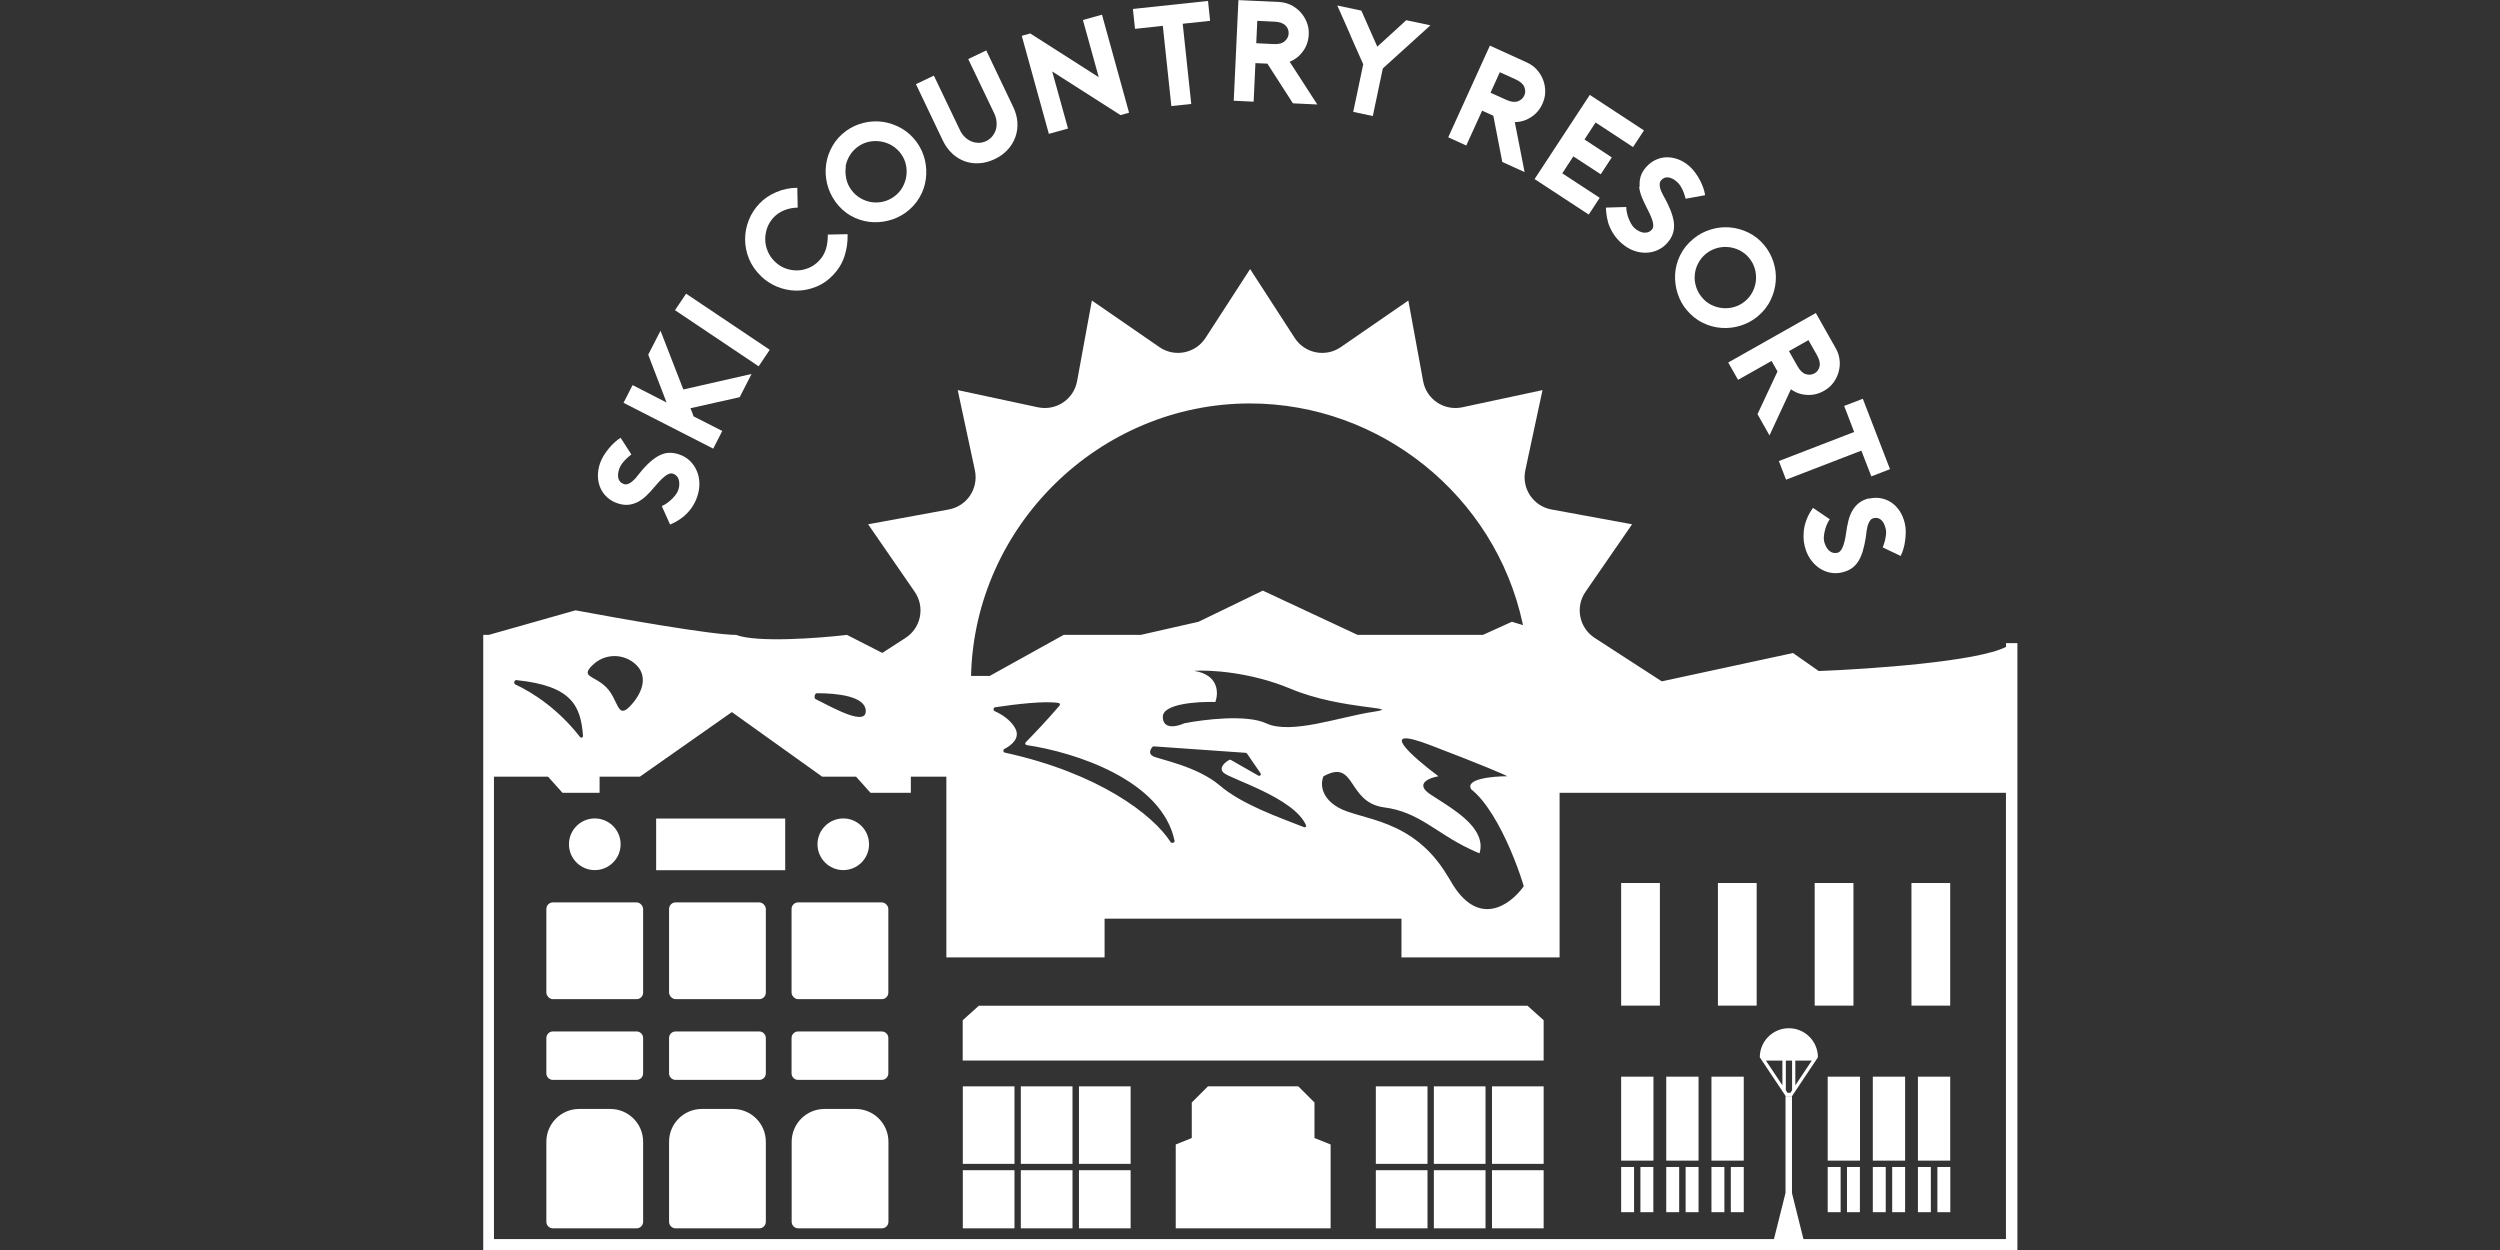 <svg width="240" height="120" viewBox="0 0 240 120" fill="none" xmlns="http://www.w3.org/2000/svg" xmlns:xlink="http://www.w3.org/1999/xlink">
  <rect x="0" y="0" width="240" height="120" fill="#333333" stroke="none"/>
  <defs>
    <style>
      .cls-1 {
        fill: none;
      }

      .cls-2 {
        fill: #fff;
      }
    </style>
  </defs>
  <g id="Layer_1-2" data-name="Layer 1">
    <g>
      <g>
        <path class="cls-1" d="m172.54,35.14c.24.43.51.68.81.78.3.09.58.07.84-.08.26-.14.42-.37.48-.67.07-.3-.02-.67-.26-1.09l-.81-1.43-1.87,1.06.81,1.43h0Z"/>
        <path class="cls-1" d="m149.74,118.94h3.53-3.53s20.57,0,20.57,0l1.11-4.43h0v-9.29h.62v9.31l1.1,4.41h19.44v-42.84h-42.85v15.77h3.53-3.53m8.98,24.5h-1.24v-4.34h1.24v4.34Zm4.34,0h-1.24v-4.34h1.24v4.34Zm4.34,0h-1.24v-4.34h1.24v4.34Zm9.3,0h-1.24v-4.34h1.24v4.34Zm1.86,0h-1.24v-4.34h1.24v4.34Zm4.34,0h-1.24v-4.34h1.24v4.34Zm2.47,0h-1.24v-4.34h1.24v4.34Zm1.87,0h-1.24v-4.34h1.24v4.34Zm0-4.96h-3.1v-8.06h3.1v8.06Zm-3.72-26.64h3.72v11.77h-3.72v-11.77Zm-3.71,18.59h3.1v8.06h-3.1v-8.06Zm0,8.67h1.24v4.34h-1.24v-4.34Zm-1.24-.62h-3.1v-8.06h3.1v8.06Zm-4.34-26.64h3.72v11.77h-3.72v-11.77Zm-2.48,13.94c1.54,0,2.79,1.25,2.79,2.79l-.21.32-2.27,3.4h-.62l-.31-.46h0s-1.96-2.94-1.96-2.94l-.21-.32c0-1.54,1.25-2.79,2.79-2.79Zm-6.81-13.94h3.72v11.77h-3.72v-11.77Zm-.62,18.59h3.1v8.06h-3.1v-8.06Zm0,8.67h1.24v4.34h-1.24v-4.34Zm-4.34-8.67h3.1v8.06h-3.1v-8.06Zm0,8.67h1.24v4.34h-1.24v-4.34Zm-4.34-27.26h3.72v11.77h-3.72v-11.77Zm0,18.59h3.1v8.06h-3.1v-8.06Zm0,8.67h1.24v4.34h-1.24v-4.34Z"/>
        <path class="cls-1" d="m123.93,66.13c-3.91-1.64-7.83-1.84-9.3-1.73,2.4.38,2.36,2.15,2.05,2.99-1.68-.05-5.04.16-5.04,1.42s1.37.95,2.05.63c1.84-.37,5.99-.88,7.88,0,2.36,1.1,7.09-.63,10.24-1.1,3.15-.47-2.99-.16-7.88-2.21Z"/>
        <path class="cls-1" d="m81.69,18.23c.24.33.52.59.86.79.34.2.69.33,1.06.39.37.06.75.04,1.13-.04.38-.09.74-.25,1.07-.49.33-.24.59-.52.78-.86.2-.33.32-.69.38-1.06s.05-.75-.03-1.13c-.08-.38-.24-.73-.48-1.06-.24-.33-.53-.59-.86-.79-.34-.2-.7-.33-1.08-.39-.38-.06-.76-.05-1.14.03-.38.08-.73.24-1.05.47h0c-.34.24-.6.53-.8.87-.2.34-.33.69-.39,1.07-.06.38-.04.76.04,1.14.08.38.24.74.48,1.07Z"/>
        <polygon class="cls-1" points="172.35 101.82 172.35 104.19 173.93 101.82 172.35 101.82"/>
        <path class="cls-1" d="m83.13,68.18c-.1-1.33-2.7-1.64-4.71-1.63-.19,0-.27.47-.11.56,1.84.93,4.94,2.66,4.82,1.07Z"/>
        <path class="cls-1" d="m95.01,64.89l7.1-3.94h7.4l5.55-1.26,6.17-2.99,9.1,4.25h12.03l2.78-1.26.73.22.34.1-.04-.17c-2.64-12.23-13.65-21.11-26.18-21.11-14.42,0-26.43,11.73-26.77,26.15h0s.32,0,.32,0h1.46Z"/>
        <polygon class="cls-1" points="171.87 104.9 172.03 104.66 172.03 101.82 171.42 101.82 171.42 104.66 171.59 104.9 171.87 104.9"/>
        <path class="cls-1" d="m128.49,77.51c2.15,1.23,7.13.98,10.45,6.5.09.15.18.28.27.43,2.63,4.76,5.78,2.45,7.06.67,0-.01.02-.03.03-.04-.04-.12-.08-.26-.12-.4-.53-1.68-1.58-4.39-2.91-6.5-.62-.98-1.29-1.83-2.01-2.4-.63-1.01,2.05-1.26,3.47-1.26-.26-.16-2.11-.98-7.41-2.99-5.29-2.02-1.68,1.16.79,2.99-.89.16-2.3.72-.79,1.73,1.46.98,3.96,2.33,4.65,4.06.2.51.26,1.04.08,1.61-.34-.13-.63-.28-.94-.42-3.27-1.55-4.89-3.56-8.2-3.99-3.62-.47-2.68-4.73-5.83-2.99-.26.58-.35,1.99,1.42,2.99Z"/>
        <polygon class="cls-1" points="171.11 101.82 169.53 101.82 171.11 104.18 171.11 101.82"/>
        <polygon class="cls-1" points="134.56 88.18 133.69 88.18 106.32 88.18 106.05 88.18 106.05 91.87 134.56 91.87 134.56 88.18"/>
        <rect class="cls-1" x="90.87" y="118.94" width="58.86" height="0"/>
        <path class="cls-1" d="m149.73,91.9h-15.18v-.03h-28.5v.03h-15.18m0,27.04h58.86m-52.35-1.02h-4.96v-5.58h4.96v5.58Zm0-6.2h-4.96v-7.44h4.96v7.44Zm5.57,6.2h-4.96v-5.58h4.96v5.58Zm0-6.2h-4.96v-7.44h4.96v7.44Zm5.57,6.2h-4.96v-5.58h4.96v5.58Zm0-6.2h-4.96v-7.44h4.96v7.44Zm19.2,6.2h-14.87v-8.06l1.55-.62v-3.41l1.55-1.55h8.67l1.55,1.55v3.41l1.55.62v8.06Zm9.3,0h-4.96v-5.58h4.96v5.58Zm0-6.2h-4.96v-7.44h4.96v7.44Zm5.57,6.2h-4.96v-5.58h4.96v5.58Zm0-6.2h-4.96v-7.44h4.96v7.44Zm5.57,6.2h-4.96v-5.58h4.96v5.58Zm0-6.2h-4.96v-7.44h4.96v7.44Zm-12.91-9.91h-42.85v-3.87l1.55-1.39h52.67l1.55,1.39v3.87h-12.91Z"/>
        <path class="cls-1" d="m125.22,79.4c.12.05.24-.06.19-.18-1.15-2.67-7.32-4.45-7.93-5.06-.48-.48.13-.99.56-1.22.05-.03.1-.02.15,0l2.64,1.51c.15.08.3-.09.21-.23l-1.3-1.89s-.07-.06-.12-.07l-8.83-.62s-.09.01-.12.05c-.2.23-.42.66.05.89.63.32,4.25.95,6.46,2.84,2.12,1.81,5.68,3.05,8.06,3.98Z"/>
        <path class="cls-1" d="m96.43,71.89c-.14.07-.12.32.04.35,9.02,1.98,14.23,5.96,15.92,8.59.1.15.42.06.38-.12-1.21-5.84-9.62-8.51-14.2-9.19-.13-.02-.18-.18-.09-.27.74-.76,2.13-2.21,3.25-3.53.07-.09.03-.22-.08-.24-1.28-.23-4.24.12-6.12.41-.17.03-.19.3-.03.37.68.3,1.53.83,1.97,1.64.5.9-.29,1.6-1.04,1.98Z"/>
        <path class="cls-1" d="m163.38,28.55c.26.31.56.56.91.73.35.17.71.28,1.08.31.38.04.75,0,1.12-.11.37-.11.71-.29,1.03-.55.31-.26.56-.56.73-.91.18-.35.28-.72.32-1.1.03-.38,0-.76-.11-1.13-.11-.37-.28-.71-.54-1.02h0c-.26-.31-.57-.56-.92-.74-.35-.18-.71-.28-1.09-.31-.38-.03-.76,0-1.13.11-.38.11-.72.29-1.03.55-.31.26-.56.56-.73.91-.18.35-.28.71-.32,1.09-.04.38,0,.75.12,1.13.11.38.3.72.56,1.03Z"/>
        <path class="cls-1" d="m90.87,91.87h-2.56,2.56v-17.32h-3.41v1.55h-3.87l-1.39-1.55h-3.25l-8.67-6.2-8.83,6.2h-3.87v1.55h-3.56l-1.39-1.55h-5.19v44.39h43.45s-2.56,0-2.56,0h2.56m-9.92-40.36c1.22,0,2.23.88,2.43,2.04,0,.04,0,.08.01.11.01.11.03.22.03.33,0,1.37-1.11,2.48-2.48,2.48s-2.48-1.11-2.48-2.48,1.11-2.48,2.48-2.48Zm-23.85,0c1.37,0,2.48,1.11,2.48,2.48s-1.11,2.48-2.48,2.48-2.48-1.11-2.48-2.48,1.11-2.48,2.48-2.48Zm4.64,38.71c0,.35-.28.63-.63.63h-8.03c-.35,0-.63-.28-.63-.63v-7.68c0-1.74,1.41-3.15,3.15-3.15h2.99c1.74,0,3.15,1.41,3.15,3.15v7.68Zm0-14.25c0,.35-.28.63-.63.63h-8.03c-.35,0-.63-.28-.63-.63v-3.39c0-.35.28-.63.63-.63h8.03c.35,0,.63.28.63.63v3.39Zm0-7.74c0,.35-.28.63-.63.63h-8.03c-.35,0-.63-.28-.63-.63v-8.03c0-.35.28-.63.63-.63h8.03c.35,0,.63.28.63.63v8.03Zm11.78,22c0,.35-.28.63-.63.63h-8.03c-.35,0-.63-.28-.63-.63v-7.68c0-1.74,1.41-3.15,3.15-3.15h2.99c1.74,0,3.15,1.41,3.15,3.15v7.68Zm0-14.25c0,.35-.28.63-.63.63h-8.03c-.35,0-.63-.28-.63-.63v-3.39c0-.35.28-.63.63-.63h8.03c.35,0,.63.28.63.63v3.39Zm0-7.74c0,.35-.28.63-.63.63h-8.03c-.35,0-.63-.28-.63-.63v-8.03c0-.35.28-.63.63-.63h8.03c.35,0,.63.28.63.63v8.03Zm1.86-11.76h-12.39v-4.96h12.39v4.96Zm9.91,33.76c0,.35-.28.63-.63.63h-8.03c-.35,0-.63-.28-.63-.63v-7.68c0-1.74,1.41-3.15,3.15-3.15h2.99c1.74,0,3.15,1.41,3.15,3.15v7.68Zm0-14.25c0,.35-.28.63-.63.63h-8.03c-.35,0-.63-.28-.63-.63v-3.39c0-.35.28-.63.63-.63h8.03c.35,0,.63.28.63.63v3.39Zm0-7.74c0,.35-.28.63-.63.63h-8.03c-.35,0-.63-.28-.63-.63v-8.03c0-.35.28-.63.63-.63h8.03c.35,0,.63.28.63.63v8.03Z"/>
        <path class="cls-1" d="m58.23,65.97c1.17,1.17,1.04,3.06,2.21,1.89,1.17-1.17,1.87-2.84.7-4.01-1.17-1.17-3.06-1.17-4.23,0-1.17,1.17.16.95,1.33,2.12Z"/>
        <path class="cls-1" d="m55.7,70.75c.1.12.3.05.29-.11-.22-2.88-1.06-4.82-6.41-5.35-.19-.02-.27.33-.1.41,1.68.78,4.14,2.37,6.22,5.05Z"/>
        <path class="cls-1" d="m145.69,9.72c.3-.1.51-.29.63-.56.12-.27.12-.54,0-.83-.12-.28-.41-.53-.85-.73l-1.5-.68-.89,1.96,1.5.68c.44.2.82.25,1.11.15Z"/>
        <path class="cls-2" d="m58.31,47.76c.28.25.61.44.98.56.36.12.71.17,1.03.14.32-.03.63-.13.93-.28.29-.16.58-.37.84-.63.27-.26.53-.55.8-.87.23-.27.43-.5.61-.67.18-.17.34-.3.47-.39.14-.09.25-.14.35-.16.1-.02.18-.02.25,0,.18.06.32.15.42.27.1.12.16.25.19.4.03.15.04.3.03.46-.01.16-.05.31-.1.46-.06.17-.16.35-.29.51-.14.17-.28.32-.44.46s-.31.26-.47.36c-.15.1-.28.16-.38.2l.8,1.78c.1-.04.27-.13.51-.25.24-.12.47-.28.7-.46h0c.32-.25.6-.55.84-.88.24-.34.43-.71.56-1.11h0c.15-.44.21-.88.2-1.3-.01-.43-.1-.82-.26-1.18-.16-.36-.38-.68-.66-.95-.29-.27-.62-.47-1.01-.6-.31-.11-.62-.16-.92-.16-.3,0-.6.07-.9.21-.31.14-.62.36-.95.64-.33.29-.68.66-1.05,1.12-.12.16-.25.32-.37.46-.13.14-.25.26-.38.36-.13.1-.25.17-.38.21-.12.04-.25.04-.37,0-.27-.09-.44-.26-.52-.52-.07-.26-.05-.56.07-.93.07-.2.17-.38.3-.55.14-.17.26-.31.39-.43.15-.14.31-.28.48-.41l-1.03-1.6c-.18.1-.37.25-.57.43-.2.18-.39.38-.57.6-.18.22-.35.46-.5.7-.15.25-.26.49-.34.72-.15.44-.21.86-.2,1.27.01.41.1.78.25,1.12.15.34.37.63.65.88Z"/>
        <path class="cls-2" d="m69.35,41.38l-2.77-1.41c-.04-.14-.09-.27-.14-.4-.05-.13-.11-.26-.16-.38l4.73-1.06,1.14-2.23-6.55,1.49-2.19-5.64-1.18,2.3,1.76,4.59-3.26-1.67-.87,1.7,8.61,4.4.87-1.7Z"/>
        <rect class="cls-2" x="68.39" y="26.85" width="1.91" height="9.67" transform="translate(4.4 71.61) rotate(-56.14)"/>
        <path class="cls-2" d="m73.05,26.51c.44.43.96.76,1.54,1.01.58.24,1.19.37,1.82.38.63.01,1.25-.1,1.88-.35.63-.24,1.2-.63,1.71-1.17.48-.5.84-1.09,1.06-1.75s.33-1.38.31-2.15l-1.9.04c0,.51-.05.97-.18,1.39-.13.42-.35.79-.67,1.13-.29.3-.61.53-.98.68s-.74.24-1.12.24c-.38,0-.76-.06-1.13-.2-.37-.14-.7-.35-1-.64-.3-.29-.53-.62-.68-.98-.16-.37-.24-.74-.25-1.13,0-.39.06-.76.19-1.14.14-.37.35-.71.63-1.01.28-.29.62-.52,1.02-.68.4-.16.82-.24,1.28-.25l-.04-1.9c-.71,0-1.38.14-2.01.41-.63.27-1.18.63-1.62,1.1-.44.46-.78.98-1.02,1.58s-.36,1.21-.36,1.84.12,1.26.37,1.87c.25.62.63,1.17,1.15,1.67Z"/>
        <path class="cls-2" d="m80.17,19.33c.43.6.93,1.05,1.5,1.38.57.32,1.17.51,1.78.59.62.07,1.23.03,1.83-.12.61-.15,1.15-.41,1.65-.76.57-.41,1.01-.9,1.34-1.46.33-.56.53-1.15.61-1.77.08-.62.05-1.23-.09-1.84-.15-.61-.4-1.17-.77-1.68-.41-.58-.91-1.02-1.48-1.35-.57-.32-1.16-.53-1.77-.62-.62-.09-1.23-.06-1.85.09-.61.15-1.17.4-1.67.76-.57.41-1.01.9-1.33,1.46-.32.56-.53,1.15-.61,1.77-.09.62-.06,1.23.09,1.85.15.62.41,1.19.78,1.7Zm1-3.31c.06-.38.19-.73.39-1.07.2-.34.47-.63.8-.87h0c.32-.23.67-.39,1.05-.47.38-.08.76-.09,1.14-.03.38.06.74.19,1.08.39.33.2.62.46.86.79.24.33.4.68.48,1.06.08.38.09.76.03,1.13s-.19.73-.38,1.06c-.19.34-.46.62-.78.86-.33.24-.68.4-1.07.49-.38.09-.76.1-1.13.04-.37-.06-.73-.19-1.06-.39-.34-.2-.62-.46-.86-.79-.24-.33-.4-.68-.48-1.07-.08-.38-.1-.76-.04-1.14Z"/>
        <path class="cls-2" d="m91.41,14.74c.36.34.77.58,1.2.74.44.16.91.22,1.4.19.5-.03.99-.16,1.49-.4h0c.5-.24.91-.54,1.25-.91.33-.37.58-.78.73-1.22.16-.44.22-.91.19-1.4-.03-.49-.17-.99-.41-1.49l-2.58-5.41-1.73.83,2.48,5.18c.14.29.22.58.24.86.02.28,0,.54-.08.77-.08.24-.19.44-.35.63-.16.18-.35.33-.56.43-.21.1-.44.16-.68.17-.24,0-.48-.03-.71-.12-.23-.09-.45-.23-.65-.42-.2-.19-.38-.43-.51-.73l-2.48-5.18-1.72.82,2.58,5.41c.24.5.54.92.91,1.25Z"/>
        <polygon class="cls-2" points="102.53 12.34 101.01 6.86 107.57 11.05 108.39 10.82 105.79 1.41 103.96 1.92 105.48 7.41 98.9 3.21 98.09 3.44 98.09 3.44 100.69 12.85 102.53 12.34"/>
        <polygon class="cls-2" points="111.63 2.48 112.45 10.18 114.36 9.98 113.54 2.28 116.17 2 115.97 .09 108.76 .86 108.96 2.77 111.63 2.48"/>
        <path class="cls-2" d="m120.51,6.06l1.16.05,2.45,3.81,2.34.11-2.65-4.1c.52-.21.94-.54,1.28-1.01.34-.47.52-1,.55-1.61.02-.41-.04-.8-.19-1.17-.14-.37-.35-.69-.61-.98-.26-.28-.56-.51-.91-.68-.35-.17-.73-.27-1.13-.29l-3.91-.18-.45,9.66,1.91.09.17-3.68Zm.19-4.06l1.64.08c.49.02.84.14,1.06.36.22.22.32.47.31.77-.01.29-.14.54-.38.75-.24.21-.6.3-1.09.27l-1.64-.08.1-2.15Z"/>
        <polygon class="cls-2" points="126.47 10.03 126.46 10.03 126.47 10.03 126.47 10.03"/>
        <path class="cls-2" d="m129.62,3.35c.21.49.43.97.64,1.45.21.48.42.93.61,1.37l-.96,4.57,1.88.4.96-4.57,4.57-4.14h0l-2.32-.49-2.78,2.54-1.53-3.46-2.31-.49c.19.43.39.89.61,1.37.21.48.43.96.64,1.45Z"/>
        <path class="cls-2" d="m142.3,10.63l1.06.48.86,4.44,2.14.97h0s-.94-4.8-.94-4.8c.56,0,1.08-.16,1.56-.47.48-.31.85-.74,1.1-1.3.17-.38.26-.76.26-1.15,0-.39-.06-.77-.2-1.13s-.33-.68-.6-.98c-.26-.29-.58-.52-.95-.69l-3.56-1.62-4,8.8,1.73.79,1.53-3.36Zm1.68-3.7l1.5.68c.44.2.73.44.85.73.12.28.12.56,0,.83-.12.27-.33.45-.63.56-.3.1-.67.05-1.11-.15l-1.5-.68.89-1.96Z"/>
        <polygon class="cls-2" points="152.52 20.6 153.57 18.99 149.98 16.64 151.04 15.01 153.67 16.73 154.73 15.11 152.11 13.39 153.17 11.77 153.18 11.76 156.77 14.12 157.82 12.52 152.62 9.11 147.32 17.19 152.52 20.6"/>
        <path class="cls-2" d="m157.36,17.92c.03.33.12.67.26,1.02.14.35.31.7.5,1.07.17.31.29.59.39.82s.15.43.18.58c.03.16.03.28.01.38-.02.1-.06.18-.1.23-.13.14-.26.24-.41.28-.15.04-.3.05-.44.03-.15-.03-.29-.08-.43-.15-.14-.08-.27-.16-.39-.27-.14-.12-.26-.28-.36-.46-.1-.19-.19-.38-.26-.58-.07-.2-.12-.39-.15-.57-.03-.18-.04-.32-.04-.43l-1.95.06c0,.11.01.3.04.56.03.26.08.54.16.82h-.01c.12.39.29.76.51,1.11.22.35.49.66.81.94h0c.36.31.73.54,1.13.69.4.15.8.22,1.19.21.39,0,.77-.09,1.13-.25.36-.16.67-.39.94-.7.22-.25.38-.51.49-.79.11-.28.16-.58.15-.92-.01-.33-.09-.71-.23-1.12-.14-.41-.35-.88-.63-1.4-.1-.18-.2-.35-.28-.52-.09-.17-.15-.33-.19-.48-.04-.15-.06-.29-.05-.43.01-.13.06-.25.14-.34.19-.22.41-.31.68-.28.26.03.54.17.83.42.16.14.29.3.4.49.11.19.19.37.25.53.07.2.14.4.19.61l1.87-.34c-.03-.21-.08-.44-.17-.69-.09-.26-.2-.51-.33-.76-.14-.25-.28-.5-.46-.73-.17-.23-.35-.43-.53-.59-.35-.3-.71-.53-1.09-.67-.38-.14-.76-.21-1.13-.2-.37.01-.73.1-1.06.26-.34.16-.63.39-.9.69-.25.29-.43.59-.52.9-.09.31-.12.63-.09.97Z"/>
        <path class="cls-2" d="m161.28,24.53c-.28.59-.44,1.2-.47,1.82-.03.62.05,1.23.24,1.82.19.59.48,1.13.87,1.59h0c.45.53.96.95,1.55,1.23.58.29,1.19.45,1.81.49.62.04,1.23-.03,1.83-.22.6-.19,1.14-.48,1.62-.88.54-.45.96-.97,1.24-1.56.29-.59.45-1.19.5-1.81.05-.62-.02-1.23-.21-1.83-.19-.6-.48-1.14-.87-1.62-.45-.54-.96-.95-1.54-1.23-.58-.28-1.18-.45-1.8-.5-.62-.05-1.24.02-1.84.21-.61.19-1.16.48-1.65.89-.57.47-.99,1-1.27,1.59Zm1.74.76c.18-.35.42-.65.73-.91.31-.26.66-.44,1.03-.55.38-.11.75-.15,1.13-.11.38.03.74.14,1.09.31.35.18.66.42.92.74h0c.25.3.43.64.54,1.01.11.37.14.75.11,1.13-.03.38-.14.75-.32,1.1-.18.35-.42.66-.73.91-.31.26-.66.44-1.03.55-.37.11-.75.14-1.12.11-.38-.04-.74-.14-1.08-.31-.35-.17-.65-.41-.91-.73-.26-.31-.45-.66-.56-1.03-.12-.38-.16-.75-.12-1.13.03-.38.14-.74.32-1.09Z"/>
        <path class="cls-2" d="m166.86,36.46l3.21-1.81.57,1.01-1.92,4.1,1.15,2.04,2.06-4.43c.45.33.96.51,1.54.54.57.04,1.13-.1,1.65-.4.36-.21.66-.46.89-.78.23-.32.4-.66.5-1.03s.14-.75.09-1.14c-.04-.39-.16-.76-.36-1.11l-1.92-3.4-8.41,4.75.94,1.66Zm6.75-3.81l.81,1.43c.24.42.33.79.26,1.09-.07.3-.23.53-.48.67-.26.14-.53.17-.84.08-.3-.09-.57-.35-.81-.78h0s-.81-1.43-.81-1.43l1.87-1.06Z"/>
        <polygon class="cls-2" points="169.88 41.8 169.88 41.8 169.88 41.8 169.88 41.8"/>
        <polygon class="cls-2" points="170.77 44.26 171.46 46.05 178.69 43.26 179.65 45.74 179.65 45.73 181.44 45.04 178.83 38.28 177.04 38.97 178 41.47 170.77 44.26"/>
        <path class="cls-2" d="m179.43,47.84c-.38.09-.69.23-.95.43-.26.2-.47.44-.64.73-.17.29-.3.61-.39.98s-.17.75-.22,1.16c-.05.35-.1.65-.17.89-.06.24-.13.43-.2.58-.07.14-.14.25-.22.32-.07.07-.15.11-.22.13-.19.04-.36.04-.5-.01-.15-.05-.27-.13-.38-.24-.11-.11-.19-.24-.26-.38-.07-.14-.12-.29-.16-.44-.04-.18-.05-.38-.02-.59s.07-.42.13-.63c.06-.2.13-.39.21-.55s.15-.29.22-.37l-1.62-1.1c-.06.09-.16.25-.3.48-.14.23-.25.48-.35.76h0c-.14.38-.22.78-.24,1.19-.03.41,0,.83.1,1.24.11.46.28.86.52,1.22.24.36.52.64.84.87.32.22.68.38,1.06.46.39.08.78.07,1.17-.02.32-.08.61-.19.86-.35.25-.16.47-.38.66-.66.19-.28.34-.63.47-1.04.12-.42.23-.92.31-1.5.02-.2.04-.4.08-.58.03-.19.07-.36.13-.51.06-.15.13-.28.21-.38.08-.1.19-.16.32-.19.28-.06.51,0,.71.17.2.18.34.45.43.83.05.21.06.42.03.63-.03.21-.06.41-.11.58-.06.2-.12.4-.2.6l1.72.82c.1-.19.19-.41.26-.66.08-.26.14-.53.17-.81.04-.28.06-.57.06-.86s-.03-.56-.09-.8c-.1-.45-.27-.84-.49-1.18-.23-.34-.49-.61-.8-.82-.31-.21-.65-.34-1.02-.41-.37-.07-.75-.05-1.13.04Z"/>
        <rect class="cls-2" x="132.08" y="112.34" width="4.96" height="5.58"/>
        <rect class="cls-2" x="103.58" y="112.34" width="4.96" height="5.58"/>
        <rect class="cls-2" x="103.58" y="104.29" width="4.96" height="7.44"/>
        <rect class="cls-2" x="143.23" y="112.34" width="4.96" height="5.58"/>
        <rect class="cls-2" x="155.63" y="112.03" width="1.24" height="4.34"/>
        <rect class="cls-2" x="143.23" y="104.29" width="4.96" height="7.44"/>
        <rect class="cls-2" x="137.65" y="112.34" width="4.96" height="5.58"/>
        <rect class="cls-2" x="132.08" y="104.29" width="4.96" height="7.44"/>
        <rect class="cls-2" x="137.65" y="104.29" width="4.96" height="7.44"/>
        <rect class="cls-2" x="98" y="104.29" width="4.96" height="7.44"/>
        <polygon class="cls-2" points="126.19 105.84 124.64 104.29 120.61 104.29 119.4 104.29 115.96 104.29 114.41 105.84 114.41 109.25 112.87 109.87 112.87 117.92 127.74 117.92 127.74 109.87 126.19 109.25 126.19 105.84"/>
        <path class="cls-2" d="m80.95,83.53c1.37,0,2.48-1.11,2.48-2.48,0-.11-.02-.22-.03-.33,0-.04,0-.08-.01-.11-.21-1.16-1.22-2.04-2.43-2.04-1.37,0-2.48,1.11-2.48,2.48s1.11,2.48,2.48,2.48Z"/>
        <rect class="cls-2" x="92.43" y="104.29" width="4.96" height="7.44"/>
        <rect class="cls-2" x="92.43" y="112.34" width="4.96" height="5.58"/>
        <rect class="cls-2" x="98" y="112.34" width="4.96" height="5.58"/>
        <rect class="cls-2" x="164.3" y="112.03" width="1.24" height="4.34"/>
        <path class="cls-2" d="m58.59,106.46h-2.99c-1.74,0-3.15,1.41-3.15,3.15v7.68c0,.35.28.63.63.63h8.03c.35,0,.63-.28.63-.63v-7.68c0-1.74-1.41-3.15-3.15-3.15Z"/>
        <rect class="cls-2" x="52.45" y="86.63" width="9.29" height="9.29" rx=".63" ry=".63"/>
        <path class="cls-2" d="m53.08,99.02h8.03c.35,0,.63.28.63.63v3.39c0,.35-.28.63-.63.63h-8.03c-.35,0-.63-.28-.63-.63v-3.39c0-.35.28-.63.63-.63Z"/>
        <path class="cls-2" d="m57.1,83.53c1.37,0,2.48-1.11,2.48-2.48s-1.11-2.48-2.48-2.48-2.48,1.11-2.48,2.48,1.11,2.48,2.48,2.48Z"/>
        <rect class="cls-2" x="159.96" y="103.36" width="3.1" height="8.06"/>
        <rect class="cls-2" x="159.96" y="112.03" width="1.24" height="4.34"/>
        <rect class="cls-2" x="155.63" y="84.77" width="3.72" height="11.77"/>
        <path class="cls-2" d="m70.37,106.46h-2.99c-1.74,0-3.15,1.41-3.15,3.15v7.68c0,.35.28.63.63.63h8.03c.35,0,.63-.28.63-.63v-7.68c0-1.74-1.41-3.15-3.15-3.15Z"/>
        <path class="cls-2" d="m76.62,99.02h8.03c.35,0,.63.28.63.63v3.39c0,.35-.28.63-.63.63h-8.03c-.35,0-.63-.28-.63-.63v-3.39c0-.35.28-.63.63-.63Z"/>
        <path class="cls-2" d="m82.14,106.46h-2.99c-1.74,0-3.15,1.41-3.15,3.15v7.68c0,.35.28.63.63.63h8.03c.35,0,.63-.28.63-.63v-7.68c0-1.74-1.41-3.15-3.15-3.15Z"/>
        <rect class="cls-2" x="75.99" y="86.63" width="9.29" height="9.29" rx=".63" ry=".63"/>
        <rect class="cls-2" x="62.99" y="78.58" width="12.39" height="4.96"/>
        <path class="cls-2" d="m64.86,99.02h8.03c.35,0,.63.28.63.63v3.39c0,.35-.28.63-.63.63h-8.03c-.35,0-.63-.28-.63-.63v-3.39c0-.35.28-.63.63-.63Z"/>
        <rect class="cls-2" x="164.3" y="103.36" width="3.1" height="8.06"/>
        <rect class="cls-2" x="64.23" y="86.63" width="9.29" height="9.29" rx=".63" ry=".63"/>
        <rect class="cls-2" x="177.31" y="112.03" width="1.24" height="4.34"/>
        <rect class="cls-2" x="181.65" y="112.03" width="1.24" height="4.34"/>
        <rect class="cls-2" x="184.12" y="112.03" width="1.24" height="4.34"/>
        <rect class="cls-2" x="185.99" y="112.03" width="1.24" height="4.34"/>
        <rect class="cls-2" x="183.5" y="84.77" width="3.72" height="11.77"/>
        <rect class="cls-2" x="184.12" y="103.36" width="3.1" height="8.06"/>
        <rect class="cls-2" x="179.79" y="103.36" width="3.1" height="8.06"/>
        <rect class="cls-2" x="155.63" y="103.36" width="3.1" height="8.06"/>
        <rect class="cls-2" x="161.82" y="112.03" width="1.24" height="4.34"/>
        <rect class="cls-2" x="175.46" y="112.03" width="1.24" height="4.34"/>
        <rect class="cls-2" x="157.48" y="112.03" width="1.24" height="4.34"/>
        <rect class="cls-2" x="166.16" y="112.03" width="1.24" height="4.34"/>
        <rect class="cls-2" x="175.46" y="103.36" width="3.1" height="8.06"/>
        <rect class="cls-2" x="174.21" y="84.77" width="3.72" height="11.77"/>
        <path class="cls-2" d="m171.11,104.75h0s.31.47.31.47h.62l2.27-3.4.21-.32c0-1.54-1.25-2.79-2.79-2.79s-2.79,1.25-2.79,2.79l.21.32,1.96,2.93Zm1.24-2.93h1.58l-1.58,2.37v-2.37Zm-.92,0h.61v2.84l-.16.25h-.28l-.16-.25v-2.84Zm-.32,0v2.37l-1.58-2.37h1.58Z"/>
        <rect class="cls-2" x="164.92" y="84.77" width="3.72" height="11.77"/>
        <rect class="cls-2" x="179.79" y="112.03" width="1.24" height="4.34"/>
        <polygon class="cls-2" points="136.24 96.55 126.99 96.55 125.62 96.55 114.38 96.55 113.02 96.55 103.77 96.55 93.97 96.55 92.42 97.94 92.42 101.81 104.74 101.81 105.37 101.81 117.79 101.81 122.21 101.81 134.63 101.81 135.27 101.81 148.19 101.81 148.19 97.94 146.64 96.55 136.24 96.55"/>
        <path class="cls-2" d="m193.11,61.74s0,0,0,0h-.53v.36c-2.7,1.4-12.85,2.12-17.98,2.32l-2.47-1.73-12.6,2.72-6.44-4.17c-1.49-.97-1.89-2.97-.88-4.43l4.47-6.48-7.74-1.42c-1.75-.32-2.88-2.02-2.51-3.76l1.65-7.7-7.7,1.65c-1.74.37-3.44-.76-3.76-2.51l-1.42-7.74-6.48,4.47c-1.46,1.01-3.47.61-4.43-.88l-4.28-6.61-4.28,6.61c-.97,1.49-2.97,1.89-4.43.88l-6.48-4.47-1.42,7.74c-.32,1.75-2.02,2.88-3.76,2.51l-7.7-1.65,1.65,7.7c.37,1.74-.76,3.44-2.51,3.76l-7.74,1.42,4.47,6.48c1.01,1.46.61,3.47-.88,4.43l-2.23,1.44-3.39-1.73c-2.72.32-8.67.76-10.64,0-2.34,0-11.26-1.58-15.42-2.36l-8.33,2.36h-.53v59.05h147.28v-58.26h-.53Zm-95.65,8.17c-.45-.81-1.3-1.34-1.97-1.64-.16-.07-.14-.34.03-.37,1.89-.29,4.84-.64,6.12-.41.11.02.15.15.08.24-1.12,1.32-2.5,2.77-3.25,3.53-.09.09-.04.25.09.27,4.58.67,12.99,3.34,14.2,9.19.04.18-.28.27-.38.12-1.69-2.63-6.9-6.62-15.92-8.59-.16-.03-.18-.28-.04-.35.74-.38,1.54-1.08,1.04-1.98Zm13.23,2.68c-.47-.23-.25-.66-.05-.89.03-.03.08-.05.12-.05l8.83.62s.09.03.12.07l1.3,1.89c.1.14-.06.31-.21.23l-2.64-1.51s-.1-.03-.15,0c-.42.23-1.03.75-.56,1.22.61.61,6.78,2.39,7.93,5.06.05.12-.07.23-.19.18-2.37-.93-5.94-2.17-8.06-3.98-2.21-1.89-5.83-2.52-6.46-2.84Zm10.87-3.15c-1.89-.88-6.04-.37-7.88,0-.68.32-2.05.63-2.05-.63s3.36-1.47,5.04-1.42c.32-.84.35-2.62-2.05-2.99,1.47-.1,5.39.09,9.3,1.73,4.89,2.05,11.03,1.73,7.88,2.21-3.15.47-7.88,2.21-10.24,1.1Zm5.5,5.08c3.15-1.73,2.21,2.52,5.83,2.99,3.32.43,4.94,2.44,8.2,3.99.3.14.6.29.94.42.18-.57.12-1.11-.08-1.61-.69-1.73-3.18-3.08-4.65-4.06-1.51-1.01-.1-1.58.79-1.73-2.47-1.84-6.08-5.01-.79-2.99,5.29,2.02,7.14,2.84,7.41,2.99-1.42,0-4.1.25-3.47,1.26.72.56,1.39,1.42,2.01,2.4,1.34,2.12,2.38,4.83,2.91,6.5.04.14.09.27.12.4,0,.01-.02.03-.03.04-1.28,1.78-4.43,4.09-7.06-.67-.09-.15-.18-.29-.27-.43-3.32-5.52-8.3-5.27-10.45-6.5-1.76-1.01-1.68-2.42-1.42-2.99Zm-33.84-9.64c.34-14.42,12.35-26.15,26.77-26.15,12.53,0,23.54,8.88,26.18,21.11l.04.17-.34-.1-.73-.22-2.78,1.26h-12.03l-9.1-4.25-6.17,2.99-5.55,1.26h-7.4l-7.1,3.94h-1.78,0Zm-14.82,1.67c2.01-.01,4.61.3,4.71,1.63.12,1.59-2.98-.14-4.82-1.07-.17-.08-.08-.56.11-.56Zm-21.52-2.69c1.17-1.17,3.06-1.17,4.23,0,1.17,1.17.47,2.84-.7,4.01-1.17,1.17-1.04-.72-2.21-1.89-1.17-1.17-2.5-.95-1.33-2.12Zm-7.32,1.43c5.34.54,6.19,2.47,6.41,5.35.01.16-.19.23-.29.11-2.08-2.68-4.54-4.27-6.22-5.05-.17-.08-.09-.43.1-.41Zm143.01,53.66h-19.44l-1.1-4.41v-9.31h-.62v9.29h0l-1.11,4.43h-20.57s0,0,0,0h0s-58.86,0-58.86,0h0s0,0,0,0h0s-43.45,0-43.45,0v-44.39h5.19l1.39,1.55h3.56v-1.55h3.87l8.83-6.2,8.67,6.2h3.25l1.39,1.55h3.87v-1.55h3.41v17.35h15.19v-3.72h28.5v3.72h15.18v-.03s0-9.88,0-9.88v-5.89h42.85v42.84Z"/>
      </g>
      <rect class="cls-1" width="240" height="120"/>
    </g>
  </g>
</svg>